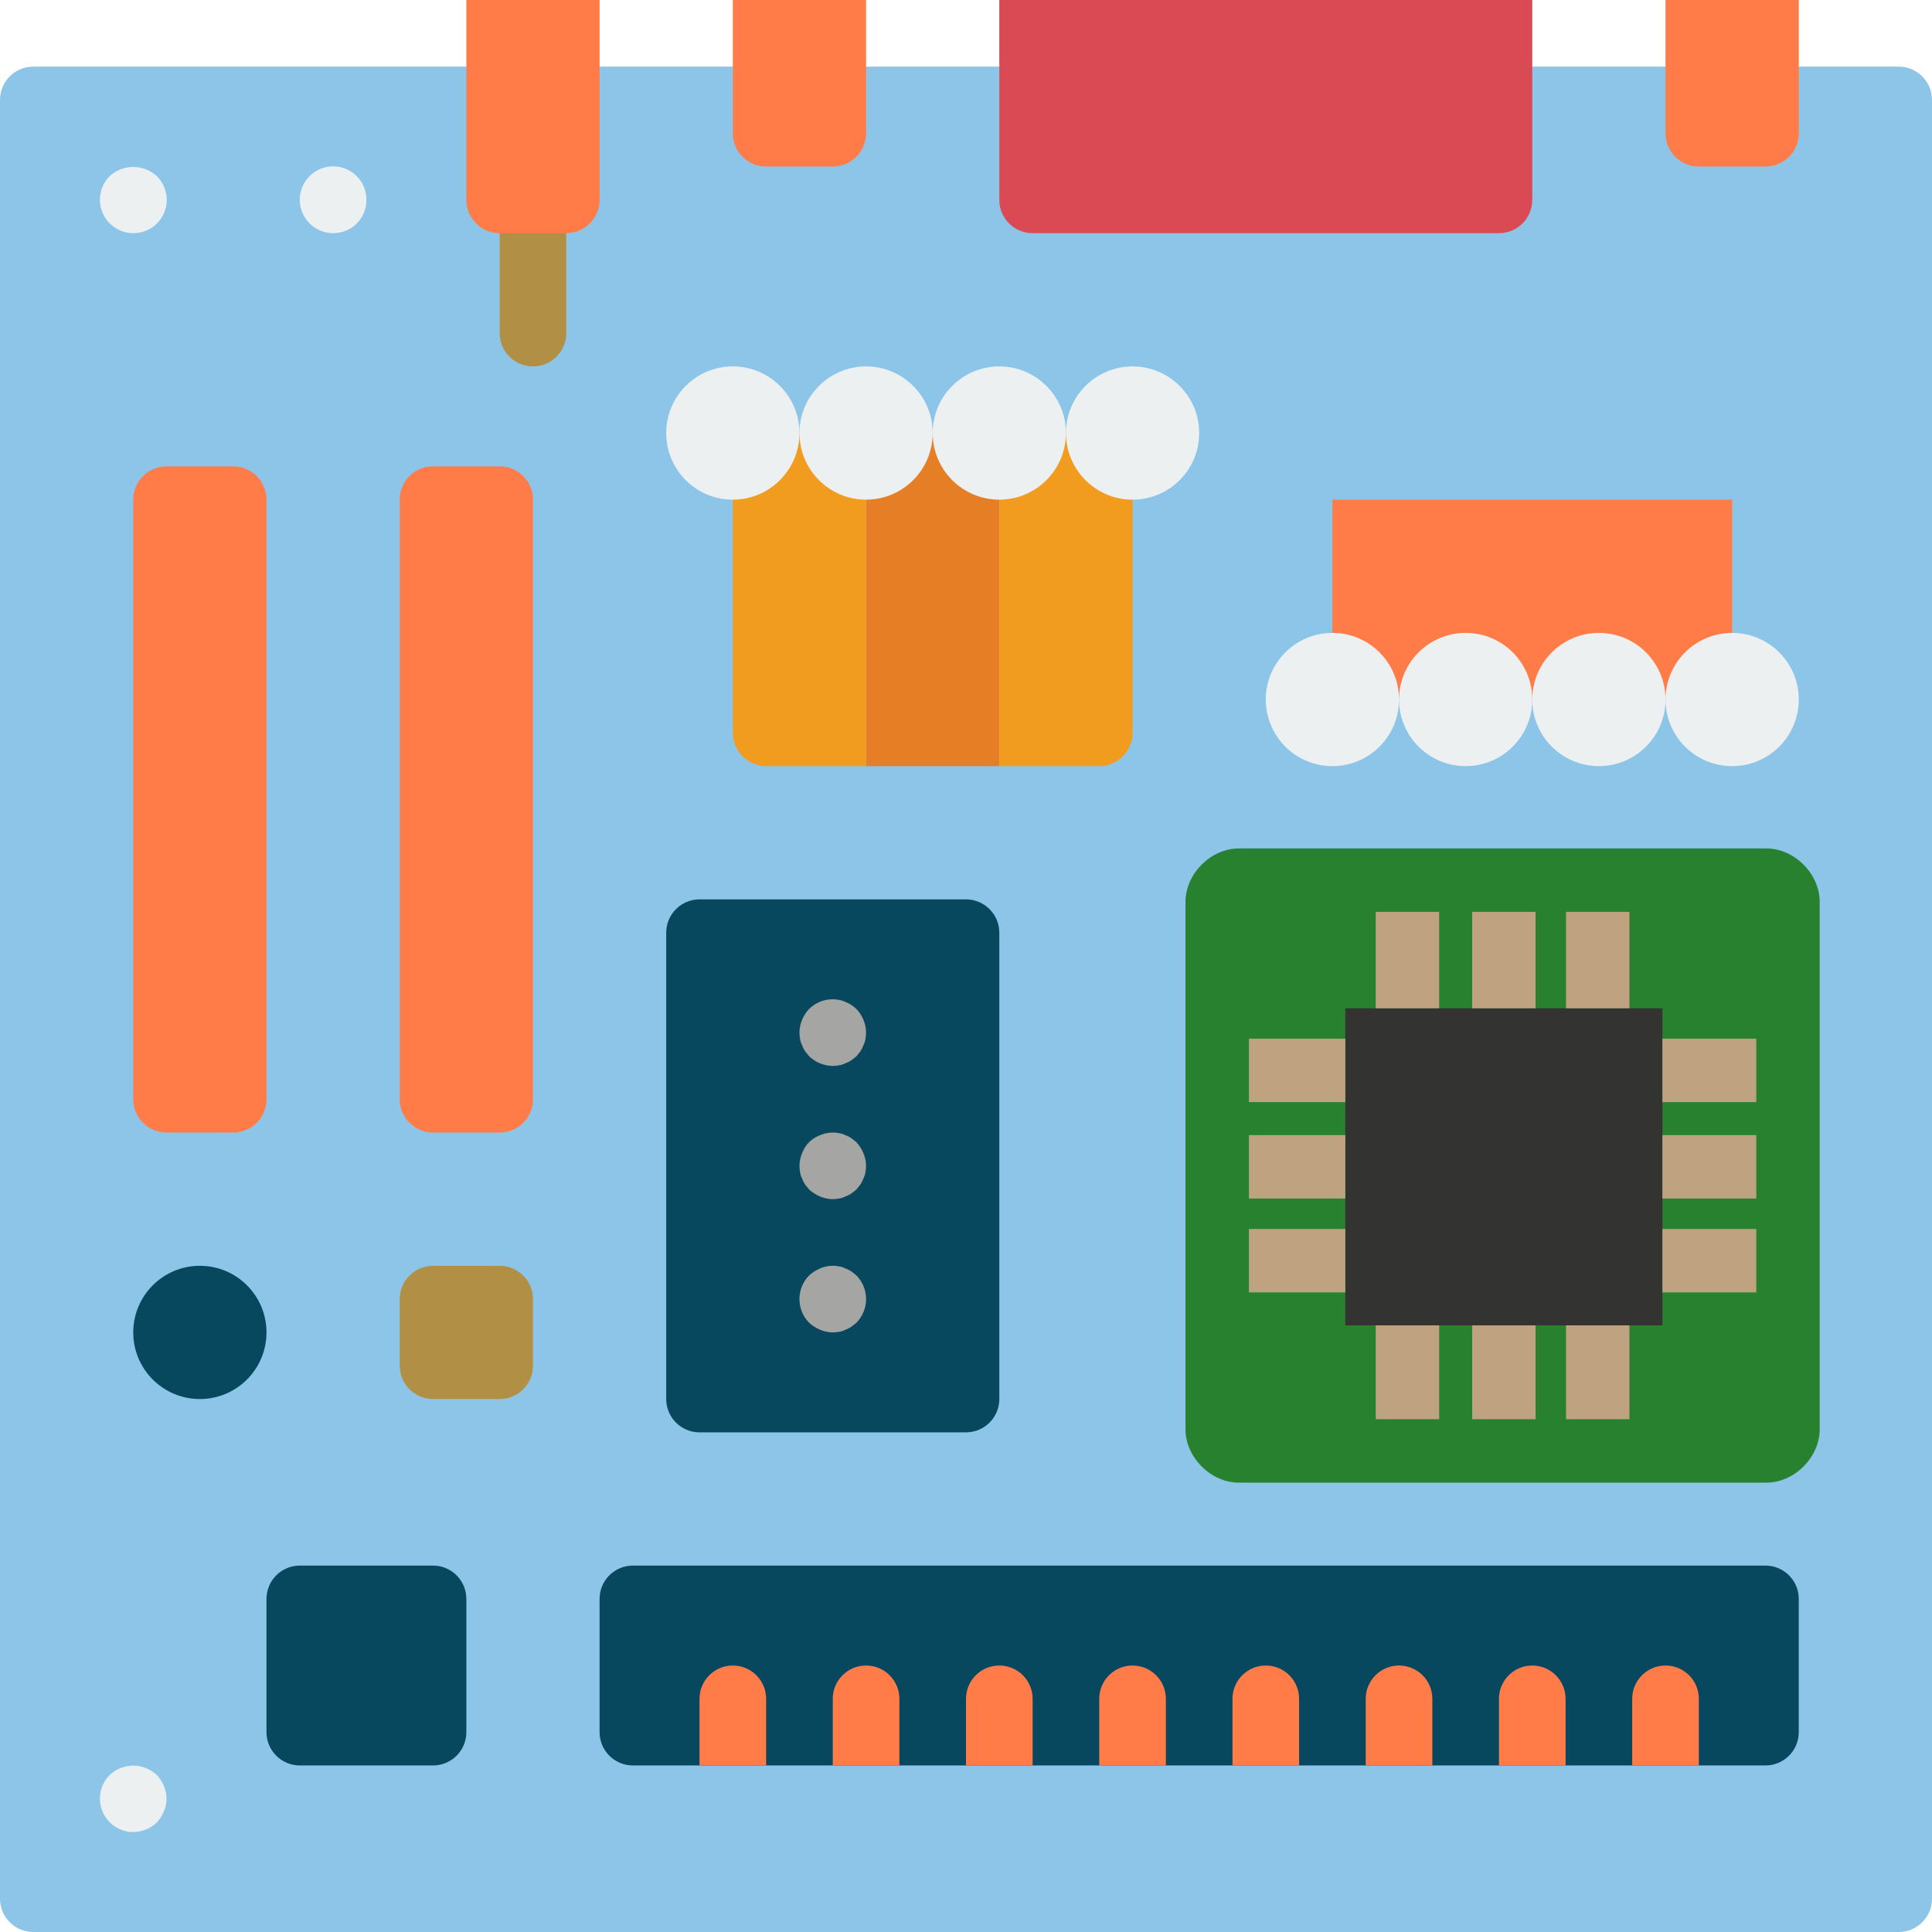 <svg xmlns:dc="http://purl.org/dc/elements/1.1/" xmlns:cc="http://creativecommons.org/ns#" xmlns:rdf="http://www.w3.org/1999/02/22-rdf-syntax-ns#" xmlns:svg="http://www.w3.org/2000/svg" xmlns="http://www.w3.org/2000/svg" xmlns:sodipodi="http://sodipodi.sourceforge.net/DTD/sodipodi-0.dtd" xmlns:inkscape="http://www.inkscape.org/namespaces/inkscape" id="Capa_1" viewBox="0 0 512 512" style="enable-background:new 0 0 512 512" sodipodi:docname="motherboard.svg" inkscape:version="0.92.4 (5da689c313, 2019-01-14)"><defs id="defs151"><pattern y="0" x="0" height="6" width="6" patternUnits="userSpaceOnUse" id="EMFhbasepattern" /></defs><sodipodi:namedview pagecolor="#ffffff" bordercolor="#666666" borderopacity="1" objecttolerance="10" gridtolerance="10" guidetolerance="10" inkscape:pageopacity="0" inkscape:pageshadow="2" inkscape:window-width="1920" inkscape:window-height="1051" id="namedview149" showgrid="false" inkscape:zoom="1.3037281" inkscape:cx="148.45576" inkscape:cy="228.8958" inkscape:window-x="-9" inkscape:window-y="-9" inkscape:window-maximized="1" inkscape:current-layer="Capa_1" /><path inkscape:connector-curvature="0" id="path2" d="m476.69 17.655h26.483c4.875.0 8.828 3.952 8.828 8.828v476.69c0 4.875-3.952 8.828-8.828 8.828H8.828C3.952 512 0 508.048.0 503.172V26.483c0-4.875 3.952-8.828 8.828-8.828z" style="fill:#8dc5e8;fill-opacity:1" /><path inkscape:connector-curvature="0" id="path4" d="m264.828.0h141.241v52.966c0 4.875-3.952 8.828-8.828 8.828H273.655c-4.875.0-8.828-3.952-8.828-8.828V0z" style="fill:#da4a54;fill-opacity:1" /><g id="g10" style="fill:#ff7c48;fill-opacity:1"><path inkscape:connector-curvature="0" id="path6" d="m441.379.0h35.31v35.31c0 4.875-3.952 8.828-8.828 8.828h-17.655c-4.875.0-8.828-3.952-8.828-8.828V0z" style="fill:#ff7c48;fill-opacity:1" /><path inkscape:connector-curvature="0" id="path8" d="m194.207.0h35.31v35.31c0 4.875-3.952 8.828-8.828 8.828h-17.655c-4.875.0-8.828-3.952-8.828-8.828V0z" style="fill:#ff7c48;fill-opacity:1" /></g><path inkscape:connector-curvature="0" id="path12" d="m141.241 97.103c-4.875.0-8.828-3.952-8.828-8.828v-35.31c0-4.875 3.952-8.828 8.828-8.828 4.876.0 8.828 3.952 8.828 8.828v35.31c0 4.876-3.952 8.828-8.828 8.828z" style="fill:#b19046" /><g id="g18"><path inkscape:connector-curvature="0" id="path14" d="m88.276 61.793c-3.569-.014-6.782-2.168-8.151-5.464-1.369-3.297-.626-7.093 1.883-9.631 2.525-2.546 6.341-3.312 9.653-1.937 3.312 1.375 5.463 4.618 5.442 8.204.023 2.348-.9 4.607-2.56 6.267-1.66 1.661-3.919 2.584-6.267 2.561z" style="fill:#ecf0f1" /><path inkscape:connector-curvature="0" id="path16" d="m35.31 61.793c-3.569-.014-6.782-2.168-8.151-5.464-1.369-3.297-.626-7.093 1.883-9.631 3.539-3.268 8.996-3.268 12.535.0 2.546 2.525 3.312 6.341 1.937 9.653-1.375 3.312-4.617 5.463-8.204 5.442z" style="fill:#ecf0f1" /></g><g id="g24" style="fill:#ff7c48;fill-opacity:1"><path inkscape:connector-curvature="0" id="path20" d="m44.138 123.586h17.655c4.875.0 8.828 3.952 8.828 8.828V291.31c0 4.875-3.952 8.828-8.828 8.828H44.138c-4.875.0-8.828-3.952-8.828-8.828V132.414c0-4.876 3.953-8.828 8.828-8.828z" style="fill:#ff7c48;fill-opacity:1" /><path inkscape:connector-curvature="0" id="path22" d="m114.759 123.586h17.655c4.875.0 8.828 3.952 8.828 8.828V291.31c0 4.875-3.952 8.828-8.828 8.828h-17.655c-4.875.0-8.828-3.952-8.828-8.828V132.414c0-4.876 3.952-8.828 8.828-8.828z" style="fill:#ff7c48;fill-opacity:1" /></g><g id="g30" style="fill:#07485e;fill-opacity:1"><circle id="circle26" r="17.655" cy="353.103" cx="52.966" style="fill:#07485e;fill-opacity:1" /><path inkscape:connector-curvature="0" id="path28" d="m79.448 414.897h35.31c4.875.0 8.828 3.952 8.828 8.828v35.31c0 4.875-3.952 8.828-8.828 8.828h-35.31c-4.875.0-8.828-3.952-8.828-8.828v-35.31c.001-4.876 3.953-8.828 8.828-8.828z" style="fill:#07485e;fill-opacity:1" /></g><path inkscape:connector-curvature="0" id="path32" d="m114.759 335.448h17.655c4.875.0 8.828 3.952 8.828 8.828v17.655c0 4.875-3.952 8.828-8.828 8.828h-17.655c-4.875.0-8.828-3.952-8.828-8.828v-17.655c0-4.875 3.952-8.828 8.828-8.828z" style="fill:#b19046" /><path id="rect34" style="fill:#e57e25" d="M229.517 114.759h35.31v88.276H229.517z" /><path style="fill:#f29c1f" d="m194.207 114.759h35.31v88.276h-26.483c-4.869-.015-8.813-3.958-8.828-8.828v-79.448z" id="path36" inkscape:connector-curvature="0" /><path style="fill:#f29c1f" d="m300.138 114.759v79.448c-.015 4.869-3.958 8.813-8.828 8.828h-26.483v-88.276z" id="path38" inkscape:connector-curvature="0" /><path id="rect62" style="fill:#ff7c48;fill-opacity:1" d="M353.103 132.414h105.931v52.966H353.103z" /><path inkscape:connector-curvature="0" id="path64" d="M185.379 238.345H256c4.875.0 8.828 3.952 8.828 8.828v123.586c0 4.875-3.952 8.828-8.828 8.828h-70.621c-4.875.0-8.828-3.952-8.828-8.828V247.172c.001-4.875 3.953-8.827 8.828-8.827z" style="fill:#07485e;fill-opacity:1" /><g id="g72"><path inkscape:connector-curvature="0" id="path66" d="m220.69 282.483c-2.337-.035-4.575-.949-6.268-2.56-.353-.444-.707-.884-1.06-1.323-.335-.492-.603-1.027-.797-1.591-.254-.501-.431-1.037-.526-1.59-.104-.582-.162-1.172-.176-1.763.033-2.337.947-4.576 2.56-6.268 2.112-2.083 5.123-2.977 8.03-2.383.553.095 1.09.272 1.59.526.563.194 1.098.462 1.591.797.462.327.904.681 1.324 1.06 1.611 1.693 2.525 3.931 2.56 6.268-.016.591-.075 1.18-.177 1.763-.098.553-.277 1.089-.53 1.59-.194.563-.462 1.098-.797 1.591-.349.44-.703.879-1.056 1.323-.444.353-.884.707-1.323 1.056-.492.335-1.027.603-1.591.797-.501.253-1.037.432-1.59.53-.584.102-1.173.161-1.764.177z" style="fill:#a5a5a4" /><path inkscape:connector-curvature="0" id="path68" d="m220.69 317.793c-1.155-.014-2.296-.254-3.358-.707-1.068-.449-2.051-1.076-2.91-1.854-.353-.444-.707-.884-1.06-1.323-.335-.492-.603-1.027-.797-1.591-.254-.501-.431-1.037-.526-1.59-.104-.582-.163-1.171-.177-1.763.012-1.154.251-2.295.703-3.358.811-2.213 2.554-3.956 4.767-4.767 1.611-.702 3.401-.886 5.121-.526.553.095 1.09.272 1.59.526.563.194 1.098.462 1.591.797.44.353.879.707 1.323 1.06.778.858 1.405 1.842 1.854 2.909.453 1.062.693 2.203.707 3.357-.016.591-.075 1.18-.177 1.763-.098.553-.277 1.089-.53 1.59-.194.563-.462 1.098-.797 1.591-.349.44-.703.879-1.056 1.323-.444.353-.884.707-1.323 1.056-.492.335-1.027.603-1.591.797-.501.253-1.037.432-1.59.53-.584.105-1.173.164-1.764.18z" style="fill:#a5a5a4" /><path inkscape:connector-curvature="0" id="path70" d="m220.69 353.103c-1.155-.014-2.296-.254-3.358-.707-1.068-.449-2.051-1.076-2.91-1.854-3.414-3.481-3.414-9.054.0-12.534.857-.78 1.841-1.409 2.91-1.858 1.611-.702 3.401-.886 5.121-.526.554.095 1.09.272 1.59.526.563.194 1.098.462 1.591.797.44.353.879.707 1.323 1.06 3.414 3.481 3.414 9.054.0 12.534-.444.353-.884.707-1.323 1.056-.492.335-1.027.603-1.591.797-.501.253-1.037.432-1.59.53-.583.104-1.172.163-1.763.179z" style="fill:#a5a5a4" /></g><path inkscape:connector-curvature="0" id="path74" d="m167.724 414.897h300.138c4.875.0 8.828 3.952 8.828 8.828v35.31c0 4.875-3.952 8.828-8.828 8.828H167.724c-4.875.0-8.828-3.952-8.828-8.828v-35.31c.001-4.876 3.953-8.828 8.828-8.828z" style="fill:#07485e;fill-opacity:1" /><path inkscape:connector-curvature="0" id="path76" d="m35.31 485.517c-3.569-.014-6.782-2.168-8.151-5.465-1.369-3.297-.626-7.092 1.883-9.631.827-.818 1.819-1.451 2.909-1.858 2.151-.879 4.561-.879 6.711.0 1.081.428 2.07 1.059 2.915 1.858 1.611 1.693 2.525 3.931 2.56 6.268-.014 1.153-.254 2.293-.707 3.353-.449 1.069-1.076 2.054-1.854 2.914-1.692 1.612-3.929 2.526-6.266 2.561z" style="fill:#ecf0f1" /><path style="fill:#ff7c48;fill-opacity:1" d="m203.034 450.207v17.655h-17.655v-17.655c0-4.875 3.952-8.828 8.828-8.828 4.876.0 8.827 3.953 8.827 8.828z" id="path78" inkscape:connector-curvature="0" /><path style="fill:#ff7c48;fill-opacity:1" d="m238.345 450.207v17.655H220.69v-17.655c0-4.875 3.952-8.828 8.828-8.828 4.876.0 8.827 3.953 8.827 8.828z" id="path80" inkscape:connector-curvature="0" /><path style="fill:#ff7c48;fill-opacity:1" d="m273.655 450.207v17.655H256v-17.655c0-4.875 3.952-8.828 8.828-8.828 4.876.0 8.827 3.953 8.827 8.828z" id="path82" inkscape:connector-curvature="0" /><path style="fill:#ff7c48;fill-opacity:1" d="m308.966 450.207v17.655H291.31v-17.655c0-4.875 3.952-8.828 8.828-8.828 4.876.0 8.828 3.953 8.828 8.828z" id="path84" inkscape:connector-curvature="0" /><path style="fill:#ff7c48;fill-opacity:1" d="m344.276 450.207v17.655h-17.655v-17.655c0-4.875 3.952-8.828 8.828-8.828 4.876.0 8.827 3.953 8.827 8.828z" id="path86" inkscape:connector-curvature="0" /><path style="fill:#ff7c48;fill-opacity:1" d="m379.586 450.207v17.655h-17.655v-17.655c0-4.875 3.952-8.828 8.828-8.828 4.876.0 8.827 3.953 8.827 8.828z" id="path88" inkscape:connector-curvature="0" /><path style="fill:#ff7c48;fill-opacity:1" d="m414.897 450.207v17.655h-17.655v-17.655c0-4.875 3.952-8.828 8.828-8.828 4.876.0 8.827 3.953 8.827 8.828z" id="path90" inkscape:connector-curvature="0" /><path style="fill:#ff7c48;fill-opacity:1" d="m450.207 450.207v17.655h-17.655v-17.655c0-4.875 3.952-8.828 8.828-8.828 4.876.0 8.827 3.953 8.827 8.828z" id="path92" inkscape:connector-curvature="0" /><path style="fill:#ff7c48;fill-opacity:1" d="m123.586.0h35.31v52.966c0 4.875-3.952 8.828-8.828 8.828h-17.655c-4.875.0-8.828-3.952-8.828-8.828V0z" id="path94" inkscape:connector-curvature="0" /><g id="g114"><circle id="circle98" r="17.655" cy="114.759" cx="194.207" style="fill:#ecf0f1" /><circle id="circle100" r="17.655" cy="114.759" cx="229.517" style="fill:#ecf0f1" /><circle id="circle102" r="17.655" cy="114.759" cx="264.828" style="fill:#ecf0f1" /><circle id="circle104" r="17.655" cy="114.759" cx="300.138" style="fill:#ecf0f1" /><circle id="circle106" r="17.655" cy="185.379" cx="353.103" style="fill:#ecf0f1" /><circle id="circle108" r="17.655" cy="185.379" cx="388.414" style="fill:#ecf0f1" /><circle id="circle110" r="17.655" cy="185.379" cx="423.724" style="fill:#ecf0f1" /><circle id="circle112" r="17.655" cy="185.379" cx="459.034" style="fill:#ecf0f1" /></g><g id="g118"/><g id="g120"/><g id="g122"/><g id="g124"/><g id="g126"/><g id="g128"/><g id="g130"/><g id="g132"/><g id="g134"/><g id="g136"/><g id="g138"/><g id="g140"/><g id="g142"/><g id="g144"/><g id="g146"/><path id="path892" d="M468.12 392.915H328.287c-7.395.0-14.118-6.723-14.118-14.118V238.965c0-7.395 6.723-14.118 14.118-14.118h139.832c7.395.0 14.118 6.723 14.118 14.118v139.832c0 7.395-6.723 14.118-14.118 14.118z" style="fill:#28812f;fill-opacity:1;fill-rule:nonzero;stroke:none;stroke-width:8.403" inkscape:connector-curvature="0" /><path id="path894" d="m356.523 267.201h84.034v84.034H356.523z" style="fill:#333331;fill-opacity:1;fill-rule:nonzero;stroke:none;stroke-width:8.403" inkscape:connector-curvature="0" /><path id="path896" d="m364.59 241.654h16.807v25.546h-16.807z" style="fill:#bfa380;fill-opacity:1;fill-rule:nonzero;stroke:none;stroke-width:8.403" inkscape:connector-curvature="0" /><path id="path898" d="m390.136 241.654h16.807v25.546h-16.807z" style="fill:#bfa380;fill-opacity:1;fill-rule:nonzero;stroke:none;stroke-width:8.403" inkscape:connector-curvature="0" /><path id="path900" d="m415.01 241.654h16.807v25.546h-16.807z" style="fill:#bfa380;fill-opacity:1;fill-rule:nonzero;stroke:none;stroke-width:8.403" inkscape:connector-curvature="0" /><path id="path902" d="m364.59 351.234h16.807v24.874h-16.807z" style="fill:#bfa380;fill-opacity:1;fill-rule:nonzero;stroke:none;stroke-width:8.403" inkscape:connector-curvature="0" /><path id="path904" d="m390.136 351.234h16.807v24.874h-16.807z" style="fill:#bfa380;fill-opacity:1;fill-rule:nonzero;stroke:none;stroke-width:8.403" inkscape:connector-curvature="0" /><path id="path906" d="m415.01 351.234h16.807v24.874h-16.807z" style="fill:#bfa380;fill-opacity:1;fill-rule:nonzero;stroke:none;stroke-width:8.403" inkscape:connector-curvature="0" /><path id="path908" d="M440.556 275.268H465.43V292.075H440.556z" style="fill:#bfa380;fill-opacity:1;fill-rule:nonzero;stroke:none;stroke-width:8.403" inkscape:connector-curvature="0" /><path id="path910" d="m440.556 300.814h24.874v16.807h-24.874z" style="fill:#bfa380;fill-opacity:1;fill-rule:nonzero;stroke:none;stroke-width:8.403" inkscape:connector-curvature="0" /><path id="path912" d="m440.556 325.688h24.874v16.807h-24.874z" style="fill:#bfa380;fill-opacity:1;fill-rule:nonzero;stroke:none;stroke-width:8.403" inkscape:connector-curvature="0" /><path id="path914" d="M330.976 275.268H356.523V292.075H330.976z" style="fill:#bfa380;fill-opacity:1;fill-rule:nonzero;stroke:none;stroke-width:8.403" inkscape:connector-curvature="0" /><path id="path916" d="m330.976 300.814h25.546v16.807h-25.546z" style="fill:#bfa380;fill-opacity:1;fill-rule:nonzero;stroke:none;stroke-width:8.403" inkscape:connector-curvature="0" /><path id="path918" d="m330.976 325.688h25.546v16.807h-25.546z" style="fill:#bfa380;fill-opacity:1;fill-rule:nonzero;stroke:none;stroke-width:8.403" inkscape:connector-curvature="0" /></svg>